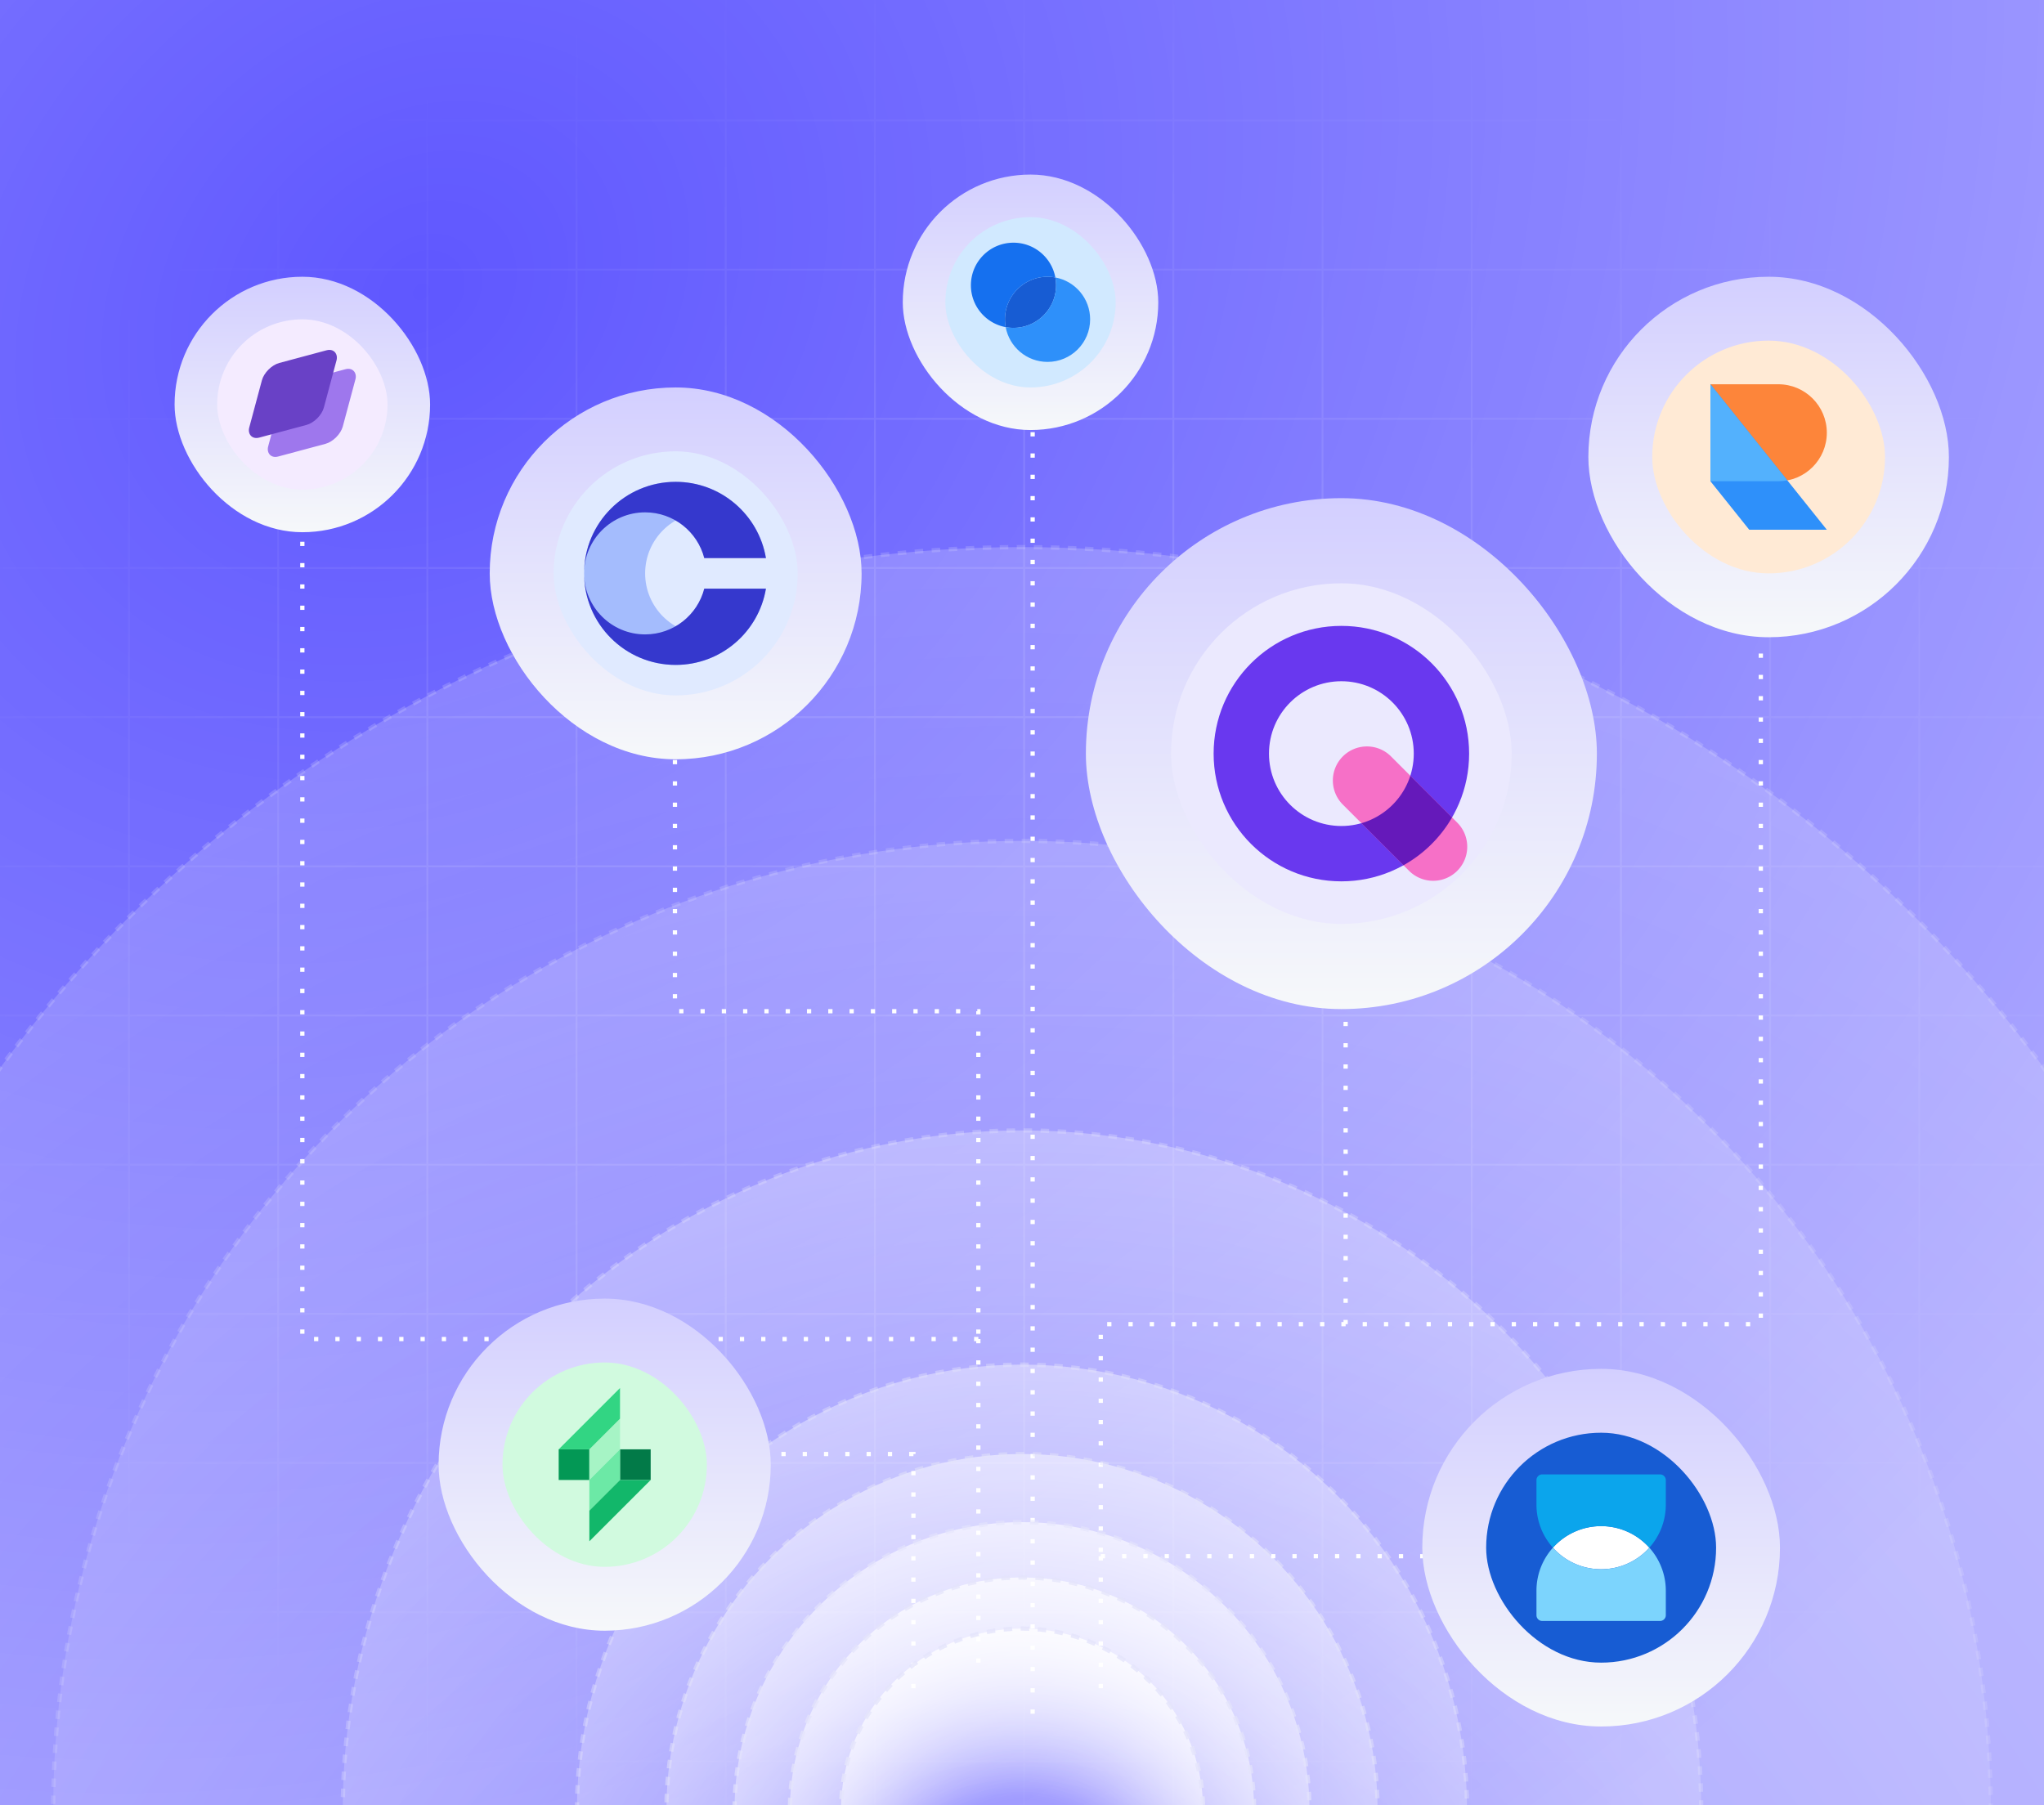 <svg xmlns="http://www.w3.org/2000/svg" width="480" height="424" fill="none"><rect width="100%" height="100%" fill="#333333" stroke="none"/><g clip-path="url(#a)"><path fill="#5F57FF" d="M0 0h480v424H0V0z"/><path fill="url(#b)" fill-opacity=".5" d="M0 0h480v424H0V0z"/><path fill="url(#c)" fill-rule="evenodd" d="M-18.916-77.03v.432h519.052v-.432H-18.916zm0 35.468v-.433h519.052v.433H-18.916zm0 34.603v.433h13.948v34.603h-13.948v.433h13.948v34.603h-13.948v.433h13.948v34.603h-13.948v.433h13.948v34.603h-13.948v.433h13.948v34.603h-13.948v.433h13.948v34.603h-13.948v.433h13.948v34.603h-13.948v.433h13.948v34.603h-13.948v.433h13.948v34.603h-13.948v.433h13.948v34.603h-13.948v.433h13.948v34.603h-13.948v.433h13.948v34.603h-13.948v.433h13.948v34.603h-13.948v.433h13.948v34.603h-13.948v.433h13.948v28.369h.432v-28.369h34.604v28.369h.432v-28.369h34.604v28.369h.432v-28.369h34.604v28.369h.432v-28.369h34.604v28.369h.432v-28.369h34.604v28.369h.432v-28.369h34.604v28.369h.432v-28.369h34.604v28.369h.432v-28.369h34.604v28.369h.432v-28.369h34.604v28.369h.432v-28.369h34.604v28.369h.432v-28.369h34.604v28.369h.432v-28.369h34.603v28.369h.433v-28.369h34.603v28.369h.433v-28.369h34.603v28.369h.433v-28.369h14.168v-.433h-14.168v-34.603h14.168v-.433h-14.168v-34.603h14.168v-.433h-14.168V378.87h14.168v-.433h-14.168v-34.603h14.168v-.433h-14.168v-34.603h14.168v-.433h-14.168v-34.603h14.168v-.433h-14.168v-34.603h14.168v-.433h-14.168V203.69h14.168v-.433h-14.168v-34.603h14.168v-.433h-14.168v-34.603h14.168v-.433h-14.168V98.582h14.168v-.433h-14.168V63.546h14.168v-.433h-14.168V28.51h14.168v-.433h-14.168V-6.526h14.168v-.433H-18.916zm504.451.433h-34.603v34.603h34.603V-6.526zm-35.036 0h-34.603v34.603h34.603V-6.526zm-35.036 0H380.86v34.603h34.603V-6.526zm-35.035 0h-34.604v34.603h34.604V-6.526zm-35.036 0h-34.604v34.603h34.604V-6.526zm-35.036 0h-34.604v34.603h34.604V-6.526zm-35.036 0h-34.604v34.603h34.604V-6.526zm-35.036 0H205.68v34.603h34.604V-6.526zm-35.036 0h-34.604v34.603h34.604V-6.526zm-35.036 0h-34.604v34.603h34.604V-6.526zm-35.036 0h-34.604v34.603h34.604V-6.526zm-35.036 0H65.536v34.603h34.604V-6.526zm-35.036 0H30.5v34.603h34.604V-6.526zm-35.036 0H-4.536v34.603h34.604V-6.526zm-140.144-.179h.432v519.052h-.432V-6.705zm35.036 0h.432v519.052h-.432V-6.705zm35.468 0h-.432v519.052h.432V-6.705zm35.036 69.818V28.51h34.604v34.603H-4.536zm35.036 0V28.51h34.604v34.603H30.5zm35.036 0V28.51h34.604v34.603H65.536zm35.036 0V28.51h34.604v34.603h-34.604zm35.036 0V28.51h34.604v34.603h-34.604zm35.036 0V28.51h34.604v34.603h-34.604zm35.036 0V28.51h34.604v34.603H205.68zm35.036 0V28.51h34.604v34.603h-34.604zm35.036 0V28.51h34.604v34.603h-34.604zm35.036 0V28.51h34.604v34.603h-34.604zm35.036 0V28.51h34.604v34.603h-34.604zm35.036 0V28.51h34.603v34.603H380.86zm35.036 0V28.51h34.603v34.603h-34.603zm35.036 0V28.51h34.603v34.603h-34.603zm-455.468.433v34.603h34.604V63.546H-4.536zm35.036 0v34.603h34.604V63.546H30.5zm35.036 0v34.603h34.604V63.546H65.536zm35.036 0v34.603h34.604V63.546h-34.604zm35.036 0v34.603h34.604V63.546h-34.604zm35.036 0v34.603h34.604V63.546h-34.604zm35.036 0v34.603h34.604V63.546H205.68zm35.036 0v34.603h34.604V63.546h-34.604zm35.036 0v34.603h34.604V63.546h-34.604zm35.036 0v34.603h34.604V63.546h-34.604zm35.036 0v34.603h34.604V63.546h-34.604zm35.036 0v34.603h34.603V63.546H380.86zm35.036 0v34.603h34.603V63.546h-34.603zm35.036 0v34.603h34.603V63.546h-34.603zM-4.536 133.185V98.582h34.604v34.603H-4.536zm35.036 0V98.582h34.604v34.603H30.5zm35.036 0V98.582h34.604v34.603H65.536zm35.036 0V98.582h34.604v34.603h-34.604zm35.036 0V98.582h34.604v34.603h-34.604zm35.036 0V98.582h34.604v34.603h-34.604zm35.036 0V98.582h34.604v34.603H205.68zm35.036 0V98.582h34.604v34.603h-34.604zm35.036 0V98.582h34.604v34.603h-34.604zm35.036 0V98.582h34.604v34.603h-34.604zm35.036 0V98.582h34.604v34.603h-34.604zm35.036 0V98.582h34.603v34.603H380.86zm35.036 0V98.582h34.603v34.603h-34.603zm35.036 0V98.582h34.603v34.603h-34.603zm-455.468.433v34.603h34.604v-34.603H-4.536zm35.036 0v34.603h34.604v-34.603H30.5zm35.036 0v34.603h34.604v-34.603H65.536zm35.036 0v34.603h34.604v-34.603h-34.604zm35.036 0v34.603h34.604v-34.603h-34.604zm35.036 0v34.603h34.604v-34.603h-34.604zm35.036 0v34.603h34.604v-34.603H205.68zm35.036 0v34.603h34.604v-34.603h-34.604zm35.036 0v34.603h34.604v-34.603h-34.604zm35.036 0v34.603h34.604v-34.603h-34.604zm35.036 0v34.603h34.604v-34.603h-34.604zm35.036 0v34.603h34.603v-34.603H380.86zm35.036 0v34.603h34.603v-34.603h-34.603zm35.036 0v34.603h34.603v-34.603h-34.603zM-4.536 203.257v-34.603h34.604v34.603H-4.536zm35.036 0v-34.603h34.604v34.603H30.5zm35.036 0v-34.603h34.604v34.603H65.536zm35.036 0v-34.603h34.604v34.603h-34.604zm35.036 0v-34.603h34.604v34.603h-34.604zm35.036 0v-34.603h34.604v34.603h-34.604zm35.036 0v-34.603h34.604v34.603H205.68zm35.036 0v-34.603h34.604v34.603h-34.604zm35.036 0v-34.603h34.604v34.603h-34.604zm35.036 0v-34.603h34.604v34.603h-34.604zm35.036 0v-34.603h34.604v34.603h-34.604zm35.036 0v-34.603h34.603v34.603H380.86zm35.036 0v-34.603h34.603v34.603h-34.603zm35.036 0v-34.603h34.603v34.603h-34.603zm-455.468.433v34.603h34.604V203.69H-4.536zm35.036 0v34.603h34.604V203.69H30.5zm35.036 0v34.603h34.604V203.69H65.536zm35.036 0v34.603h34.604V203.69h-34.604zm35.036 0v34.603h34.604V203.69h-34.604zm35.036 0v34.603h34.604V203.69h-34.604zm35.036 0v34.603h34.604V203.69H205.68zm35.036 0v34.603h34.604V203.69h-34.604zm35.036 0v34.603h34.604V203.69h-34.604zm35.036 0v34.603h34.604V203.69h-34.604zm35.036 0v34.603h34.604V203.69h-34.604zm35.036 0v34.603h34.603V203.69H380.86zm35.036 0v34.603h34.603V203.69h-34.603zm35.036 0v34.603h34.603V203.69h-34.603zM-4.536 273.329v-34.603h34.604v34.603H-4.536zm35.036 0v-34.603h34.604v34.603H30.5zm35.036 0v-34.603h34.604v34.603H65.536zm35.036 0v-34.603h34.604v34.603h-34.604zm35.036 0v-34.603h34.604v34.603h-34.604zm35.036 0v-34.603h34.604v34.603h-34.604zm35.036 0v-34.603h34.604v34.603H205.68zm35.036 0v-34.603h34.604v34.603h-34.604zm35.036 0v-34.603h34.604v34.603h-34.604zm35.036 0v-34.603h34.604v34.603h-34.604zm35.036 0v-34.603h34.604v34.603h-34.604zm35.036 0v-34.603h34.603v34.603H380.86zm35.036 0v-34.603h34.603v34.603h-34.603zm35.036 0v-34.603h34.603v34.603h-34.603zm-455.468.433v34.603h34.604v-34.603H-4.536zm35.036 0v34.603h34.604v-34.603H30.5zm35.036 0v34.603h34.604v-34.603H65.536zm35.036 0v34.603h34.604v-34.603h-34.604zm35.036 0v34.603h34.604v-34.603h-34.604zm35.036 0v34.603h34.604v-34.603h-34.604zm35.036 0v34.603h34.604v-34.603H205.68zm35.036 0v34.603h34.604v-34.603h-34.604zm35.036 0v34.603h34.604v-34.603h-34.604zm35.036 0v34.603h34.604v-34.603h-34.604zm35.036 0v34.603h34.604v-34.603h-34.604zm35.036 0v34.603h34.603v-34.603H380.86zm35.036 0v34.603h34.603v-34.603h-34.603zm35.036 0v34.603h34.603v-34.603h-34.603zM-4.536 343.401v-34.603h34.604v34.603H-4.536zm35.036 0v-34.603h34.604v34.603H30.5zm35.036 0v-34.603h34.604v34.603H65.536zm35.036 0v-34.603h34.604v34.603h-34.604zm35.036 0v-34.603h34.604v34.603h-34.604zm35.036 0v-34.603h34.604v34.603h-34.604zm35.036 0v-34.603h34.604v34.603H205.68zm35.036 0v-34.603h34.604v34.603h-34.604zm35.036 0v-34.603h34.604v34.603h-34.604zm35.036 0v-34.603h34.604v34.603h-34.604zm35.036 0v-34.603h34.604v34.603h-34.604zm35.036 0v-34.603h34.603v34.603H380.86zm35.036 0v-34.603h34.603v34.603h-34.603zm35.036 0v-34.603h34.603v34.603h-34.603zm-455.468.433v34.603h34.604v-34.603H-4.536zm35.036 0v34.603h34.604v-34.603H30.5zm35.036 0v34.603h34.604v-34.603H65.536zm35.036 0v34.603h34.604v-34.603h-34.604zm35.036 0v34.603h34.604v-34.603h-34.604zm35.036 0v34.603h34.604v-34.603h-34.604zm35.036 0v34.603h34.604v-34.603H205.68zm35.036 0v34.603h34.604v-34.603h-34.604zm35.036 0v34.603h34.604v-34.603h-34.604zm35.036 0v34.603h34.604v-34.603h-34.604zm35.036 0v34.603h34.604v-34.603h-34.604zm35.036 0v34.603h34.603v-34.603H380.86zm35.036 0v34.603h34.603v-34.603h-34.603zm35.036 0v34.603h34.603v-34.603h-34.603zM-4.536 413.473V378.87h34.604v34.603H-4.536zm35.036 0V378.87h34.604v34.603H30.5zm35.036 0V378.87h34.604v34.603H65.536zm35.036 0V378.87h34.604v34.603h-34.604zm35.036 0V378.87h34.604v34.603h-34.604zm35.036 0V378.87h34.604v34.603h-34.604zm35.036 0V378.87h34.604v34.603H205.68zm35.036 0V378.87h34.604v34.603h-34.604zm35.036 0V378.87h34.604v34.603h-34.604zm35.036 0V378.87h34.604v34.603h-34.604zm35.036 0V378.87h34.604v34.603h-34.604zm35.036 0V378.87h34.603v34.603H380.86zm35.036 0V378.87h34.603v34.603h-34.603zm35.036 0V378.87h34.603v34.603h-34.603zm-455.468.433v34.603h34.604v-34.603H-4.536zm35.036 0v34.603h34.604v-34.603H30.5zm35.036 0v34.603h34.604v-34.603H65.536zm35.036 0v34.603h34.604v-34.603h-34.604zm35.036 0v34.603h34.604v-34.603h-34.604zm35.036 0v34.603h34.604v-34.603h-34.604zm35.036 0v34.603h34.604v-34.603H205.68zm35.036 0v34.603h34.604v-34.603h-34.604zm35.036 0v34.603h34.604v-34.603h-34.604zm35.036 0v34.603h34.604v-34.603h-34.604zm35.036 0v34.603h34.604v-34.603h-34.604zm35.036 0v34.603h34.603v-34.603H380.86zm35.036 0v34.603h34.603v-34.603h-34.603zm35.036 0v34.603h34.603v-34.603h-34.603zM-4.536 483.545v-34.603h34.604v34.603H-4.536zm35.036 0v-34.603h34.604v34.603H30.5zm35.036 0v-34.603h34.604v34.603H65.536zm35.036 0v-34.603h34.604v34.603h-34.604zm35.036 0v-34.603h34.604v34.603h-34.604zm35.036 0v-34.603h34.604v34.603h-34.604zm35.036 0v-34.603h34.604v34.603H205.68zm35.036 0v-34.603h34.604v34.603h-34.604zm35.036 0v-34.603h34.604v34.603h-34.604zm35.036 0v-34.603h34.604v34.603h-34.604zm35.036 0v-34.603h34.604v34.603h-34.604zm35.036 0v-34.603h34.603v34.603H380.86zm35.036 0v-34.603h34.603v34.603h-34.603zm35.036 0v-34.603h34.603v34.603h-34.603zm70.072-490.25h-.433v519.052h.433V-6.705zm34.603 0h.433v519.052h-.433V-6.705zm35.469 0h-.433v519.052h.433V-6.705zM-18.916 519.014v-.433h519.052v.433H-18.916z" clip-rule="evenodd"/><path stroke="#fff" stroke-dasharray="1 4" d="M242.5 402.5v-330m-28 324v-55H143m115.5 55v-31m155-252V311H316m-86.25 79.5v-76m-71.25-161v84h71.25v77m0 0H71v-222M316 311h-57.5v54.5M316 311V178m-57.5 187.5H360"/><circle cx="240" cy="425" r="296.5" fill="url(#d)" stroke="#E5E4FB" stroke-dasharray="2 2" opacity=".2"/><circle cx="240" cy="425" r="227.5" fill="url(#e)" stroke="#E5E4FB" stroke-dasharray="2 2" opacity=".2"/><circle cx="240" cy="425" r="159.5" fill="url(#f)" stroke="#E5E4FB" stroke-dasharray="2 2" opacity=".3"/><circle cx="240" cy="425" r="104.5" fill="url(#g)" stroke="#E5E4FB" stroke-dasharray="2 2" opacity=".4"/><circle cx="240" cy="425" r="83.5" fill="url(#h)" stroke="#E5E4FB" stroke-dasharray="2 2" opacity=".5"/><circle cx="240" cy="425" r="67.5" fill="url(#i)" stroke="#E5E4FB" stroke-dasharray="2 2" opacity=".6"/><circle cx="240" cy="425" r="54.5" fill="url(#j)" stroke="#E5E4FB" stroke-dasharray="2 2" opacity=".7"/><circle cx="240.007" cy="425.007" r="42.507" fill="url(#k)" stroke="#E5E4FB" stroke-dasharray="2 2" opacity=".8"/><rect width="60" height="60" x="41" y="65" fill="url(#l)" rx="30"/><rect width="40" height="40" x="51" y="75" fill="#F4EBFF" rx="20"/><rect width="18.144" height="18.144" fill="#9E77ED" rx="3.333" transform="matrix(.966 -.259 -.259 .966 66.808 90.556)"/><rect width="18.144" height="18.144" fill="#6941C6" rx="3.333" transform="matrix(.966 -.259 -.259 .966 62.364 86.111)"/><rect width="78" height="78" x="103" y="305" fill="url(#m)" rx="39"/><rect width="48" height="48" x="118" y="320" fill="#D1FADF" rx="24"/><path fill="#039855" d="M131.2 340.4h7.2v7.2h-7.2z"/><path fill="#027A48" d="M152.8 347.6h-7.2v-7.2h7.2z"/><path fill="#A6F4C5" d="m138.4 340.4 7.2-7.2v7.2l-7.2 7.2v-7.2z"/><path fill="#6CE9A6" d="m145.6 347.6-7.2 7.2v-7.2l7.2-7.2v7.2z"/><path fill="#32D583" d="m131.2 340.4 14.4-14.4v7.2l-7.2 7.2h-7.2z"/><path fill="#12B76A" d="M152.8 347.6 138.4 362v-7.2l7.2-7.2h7.2z"/><rect width="60" height="60" x="212" y="41" fill="url(#n)" rx="30"/><rect width="40" height="40" x="222" y="51" fill="#D1E9FF" rx="20"/><path fill="#175CD3" d="M238 77c5.523 0 10-4.477 10-10 0-.626-.058-1.238-.168-1.832A10.052 10.052 0 0 0 246 65c-5.523 0-10 4.477-10 10 0 .626.058 1.238.168 1.832.594.11 1.206.168 1.832.168z"/><path fill="#1570EF" fill-rule="evenodd" d="M236.168 76.832C231.52 75.972 228 71.897 228 67c0-5.523 4.477-10 10-10 4.897 0 8.972 3.52 9.832 8.168A10.052 10.052 0 0 0 246 65c-5.523 0-10 4.477-10 10 0 .626.058 1.238.168 1.832z" clip-rule="evenodd"/><path fill="#2E90FA" fill-rule="evenodd" d="M238 77c5.523 0 10-4.478 10-10 0-.626-.058-1.239-.168-1.833 4.648.86 8.168 4.936 8.168 9.832 0 5.523-4.477 10-10 10-4.897 0-8.972-3.52-9.833-8.167.595.11 1.207.168 1.833.168z" clip-rule="evenodd"/><rect width="87.333" height="87.333" x="115" y="91" fill="url(#o)" rx="43.667"/><rect width="57.333" height="57.333" x="130" y="106" fill="#E0EAFF" rx="28.667"/><path fill="#A4BCFD" d="M158.667 113.167c-11.874 0-21.5 9.626-21.5 21.5s9.626 21.5 21.5 21.5c10.653 0 19.497-7.748 21.202-17.917h-.154c-1.591 6.182-7.203 10.75-13.882 10.75-7.916 0-14.333-6.417-14.333-14.333s6.417-14.333 14.333-14.333c6.679 0 12.291 4.568 13.882 10.75h.154c-1.705-10.169-10.549-17.917-21.202-17.917z"/><path fill="#3538CD" d="M137.167 134.667c0-11.874 9.626-21.5 21.5-21.5 10.653 0 19.497 7.748 21.202 17.917h-14.487c-1.591-6.182-7.203-10.75-13.882-10.75-7.916 0-14.333 6.417-14.333 14.333zm0 0c0 11.874 9.626 21.5 21.5 21.5 10.653 0 19.497-7.748 21.202-17.917h-14.487c-1.591 6.182-7.203 10.75-13.882 10.75-7.916 0-14.333-6.417-14.333-14.333z"/><rect width="120" height="120" x="255" y="117" fill="url(#p)" rx="60"/><rect width="80" height="80" x="275" y="137" fill="#EBE9FE" rx="40"/><path fill="#6938EF" fill-rule="evenodd" d="M315 194c9.389 0 17-7.611 17-17s-7.611-17-17-17-17 7.611-17 17 7.611 17 17 17zm0 13c16.569 0 30-13.431 30-30 0-16.569-13.431-30-30-30-16.569 0-30 13.431-30 30 0 16.569 13.431 30 30 30z" clip-rule="evenodd"/><path fill="#F670C7" d="M315.343 177.657a8 8 0 0 1 11.314 0l15.556 15.556a8 8 0 0 1-11.314 11.314l-15.556-15.556a8 8 0 0 1 0-11.314z"/><path fill="#6519BA" d="m319.711 193.34 9.88 9.88a30.153 30.153 0 0 0 11.401-11.228l-9.799-9.799a17.042 17.042 0 0 1-11.482 11.147z"/><rect width="84" height="84" x="334" y="321.5" fill="url(#q)" rx="42"/><rect width="54" height="54" x="349" y="336.5" fill="#175CD3" rx="27"/><path fill="#fff" d="M387.32 363.5a15.15 15.15 0 0 1-11.32 5.062 15.15 15.15 0 0 1-11.32-5.062 15.15 15.15 0 0 1 11.32-5.062 15.15 15.15 0 0 1 11.32 5.062z"/><path fill="#7CD4FD" fill-rule="evenodd" d="M360.812 373.625c0-8.388 6.8-15.187 15.188-15.187a15.15 15.15 0 0 0-11.32 5.062 15.15 15.15 0 0 0 11.32 5.062 15.15 15.15 0 0 0 11.32-5.062 15.13 15.13 0 0 1 3.868 10.125v5.738a1.35 1.35 0 0 1-1.351 1.349h-27.675a1.35 1.35 0 0 1-1.35-1.349v-5.738z" clip-rule="evenodd"/><path fill="#0BA5EC" fill-rule="evenodd" d="M370.303 367.458a15.224 15.224 0 0 1-5.623-3.958 15.15 15.15 0 0 1 11.32-5.063 15.15 15.15 0 0 1 11.32 5.063 15.133 15.133 0 0 0 3.868-10.125v-5.738c0-.745-.605-1.35-1.351-1.35h-27.674a1.35 1.35 0 0 0-1.35 1.35v5.738c-.001 6.373 3.925 11.829 9.49 14.083z" clip-rule="evenodd"/><rect width="84.667" height="84.667" x="373" y="65" fill="url(#r)" rx="42.333"/><rect width="54.667" height="54.667" x="388" y="80" fill="#FFEAD5" rx="27.333"/><path fill="#FD853A" d="M417.611 113.028c6.29 0 11.389-5.099 11.389-11.389 0-6.29-5.099-11.389-11.389-11.389h-15.944v22.778h15.944z"/><path fill="#2E90FA" d="M401.667 90.25 429 124.417h-18.222l-9.111-11.389V90.25z"/><path fill="#53B1FD" d="M419.731 112.831c-.687.129-1.396.197-2.12.197h-15.944V90.25l18.064 22.581z"/></g><defs><radialGradient id="b" cx="0" cy="0" r="1" gradientTransform="matrix(298 345.5 -412.645 355.914 100.5 66.5)" gradientUnits="userSpaceOnUse"><stop stop-color="#fff" stop-opacity="0"/><stop offset="1" stop-color="#fff"/></radialGradient><radialGradient id="c" cx="0" cy="0" r="1" gradientTransform="matrix(0 232.924 -273.999 0 240.297 221.045)" gradientUnits="userSpaceOnUse"><stop offset=".52" stop-color="#fff" stop-opacity=".1"/><stop offset="1" stop-color="#fff" stop-opacity="0"/></radialGradient><radialGradient id="d" cx="0" cy="0" r="1" gradientTransform="rotate(-90 403.237 163.285) scale(438.522)" gradientUnits="userSpaceOnUse"><stop offset=".359" stop-color="#fff" stop-opacity="0"/><stop offset="1" stop-color="#fff"/></radialGradient><radialGradient id="e" cx="0" cy="0" r="1" gradientTransform="rotate(-90 386.803 146.84) scale(336.643)" gradientUnits="userSpaceOnUse"><stop offset=".359" stop-color="#fff" stop-opacity="0"/><stop offset="1" stop-color="#fff"/></radialGradient><radialGradient id="f" cx="0" cy="0" r="1" gradientTransform="rotate(-90 370.608 130.633) scale(236.241)" gradientUnits="userSpaceOnUse"><stop offset=".359" stop-color="#fff" stop-opacity="0"/><stop offset="1" stop-color="#fff"/></radialGradient><radialGradient id="g" cx="0" cy="0" r="1" gradientTransform="rotate(-90 357.508 117.525) scale(155.033)" gradientUnits="userSpaceOnUse"><stop offset=".359" stop-color="#fff" stop-opacity="0"/><stop offset="1" stop-color="#fff"/></radialGradient><radialGradient id="h" cx="0" cy="0" r="1" gradientTransform="rotate(-90 352.506 112.52) scale(124.026)" gradientUnits="userSpaceOnUse"><stop offset=".359" stop-color="#fff" stop-opacity="0"/><stop offset="1" stop-color="#fff"/></radialGradient><radialGradient id="i" cx="0" cy="0" r="1" gradientTransform="rotate(-90 348.696 108.706) scale(100.402)" gradientUnits="userSpaceOnUse"><stop offset=".359" stop-color="#fff" stop-opacity="0"/><stop offset="1" stop-color="#fff"/></radialGradient><radialGradient id="j" cx="0" cy="0" r="1" gradientTransform="rotate(-90 345.6 105.608) scale(81.208)" gradientUnits="userSpaceOnUse"><stop offset=".359" stop-color="#fff" stop-opacity="0"/><stop offset="1" stop-color="#fff"/></radialGradient><radialGradient id="k" cx="0" cy="0" r="1" gradientTransform="matrix(0 -63.5 63.5 0 240 445.5)" gradientUnits="userSpaceOnUse"><stop offset=".359" stop-color="#fff" stop-opacity="0"/><stop offset="1" stop-color="#fff"/></radialGradient><linearGradient id="l" x1="71" x2="71" y1="65" y2="125" gradientUnits="userSpaceOnUse"><stop stop-color="#D3CFFF"/><stop offset="1" stop-color="#F6F8FA"/></linearGradient><linearGradient id="m" x1="142" x2="142" y1="305" y2="383" gradientUnits="userSpaceOnUse"><stop stop-color="#D3CFFF"/><stop offset="1" stop-color="#F6F8FA"/></linearGradient><linearGradient id="n" x1="242" x2="242" y1="41" y2="101" gradientUnits="userSpaceOnUse"><stop stop-color="#D3CFFF"/><stop offset="1" stop-color="#F6F8FA"/></linearGradient><linearGradient id="o" x1="158.667" x2="158.667" y1="91" y2="178.333" gradientUnits="userSpaceOnUse"><stop stop-color="#D3CFFF"/><stop offset="1" stop-color="#F6F8FA"/></linearGradient><linearGradient id="p" x1="315" x2="315" y1="117" y2="237" gradientUnits="userSpaceOnUse"><stop stop-color="#D3CFFF"/><stop offset="1" stop-color="#F6F8FA"/></linearGradient><linearGradient id="q" x1="376" x2="376" y1="321.5" y2="405.5" gradientUnits="userSpaceOnUse"><stop stop-color="#D3CFFF"/><stop offset="1" stop-color="#F6F8FA"/></linearGradient><linearGradient id="r" x1="415.333" x2="415.333" y1="65" y2="149.667" gradientUnits="userSpaceOnUse"><stop stop-color="#D3CFFF"/><stop offset="1" stop-color="#F6F8FA"/></linearGradient><clipPath id="a"><path fill="#fff" d="M0 0h480v424H0V0z"/></clipPath></defs></svg>
